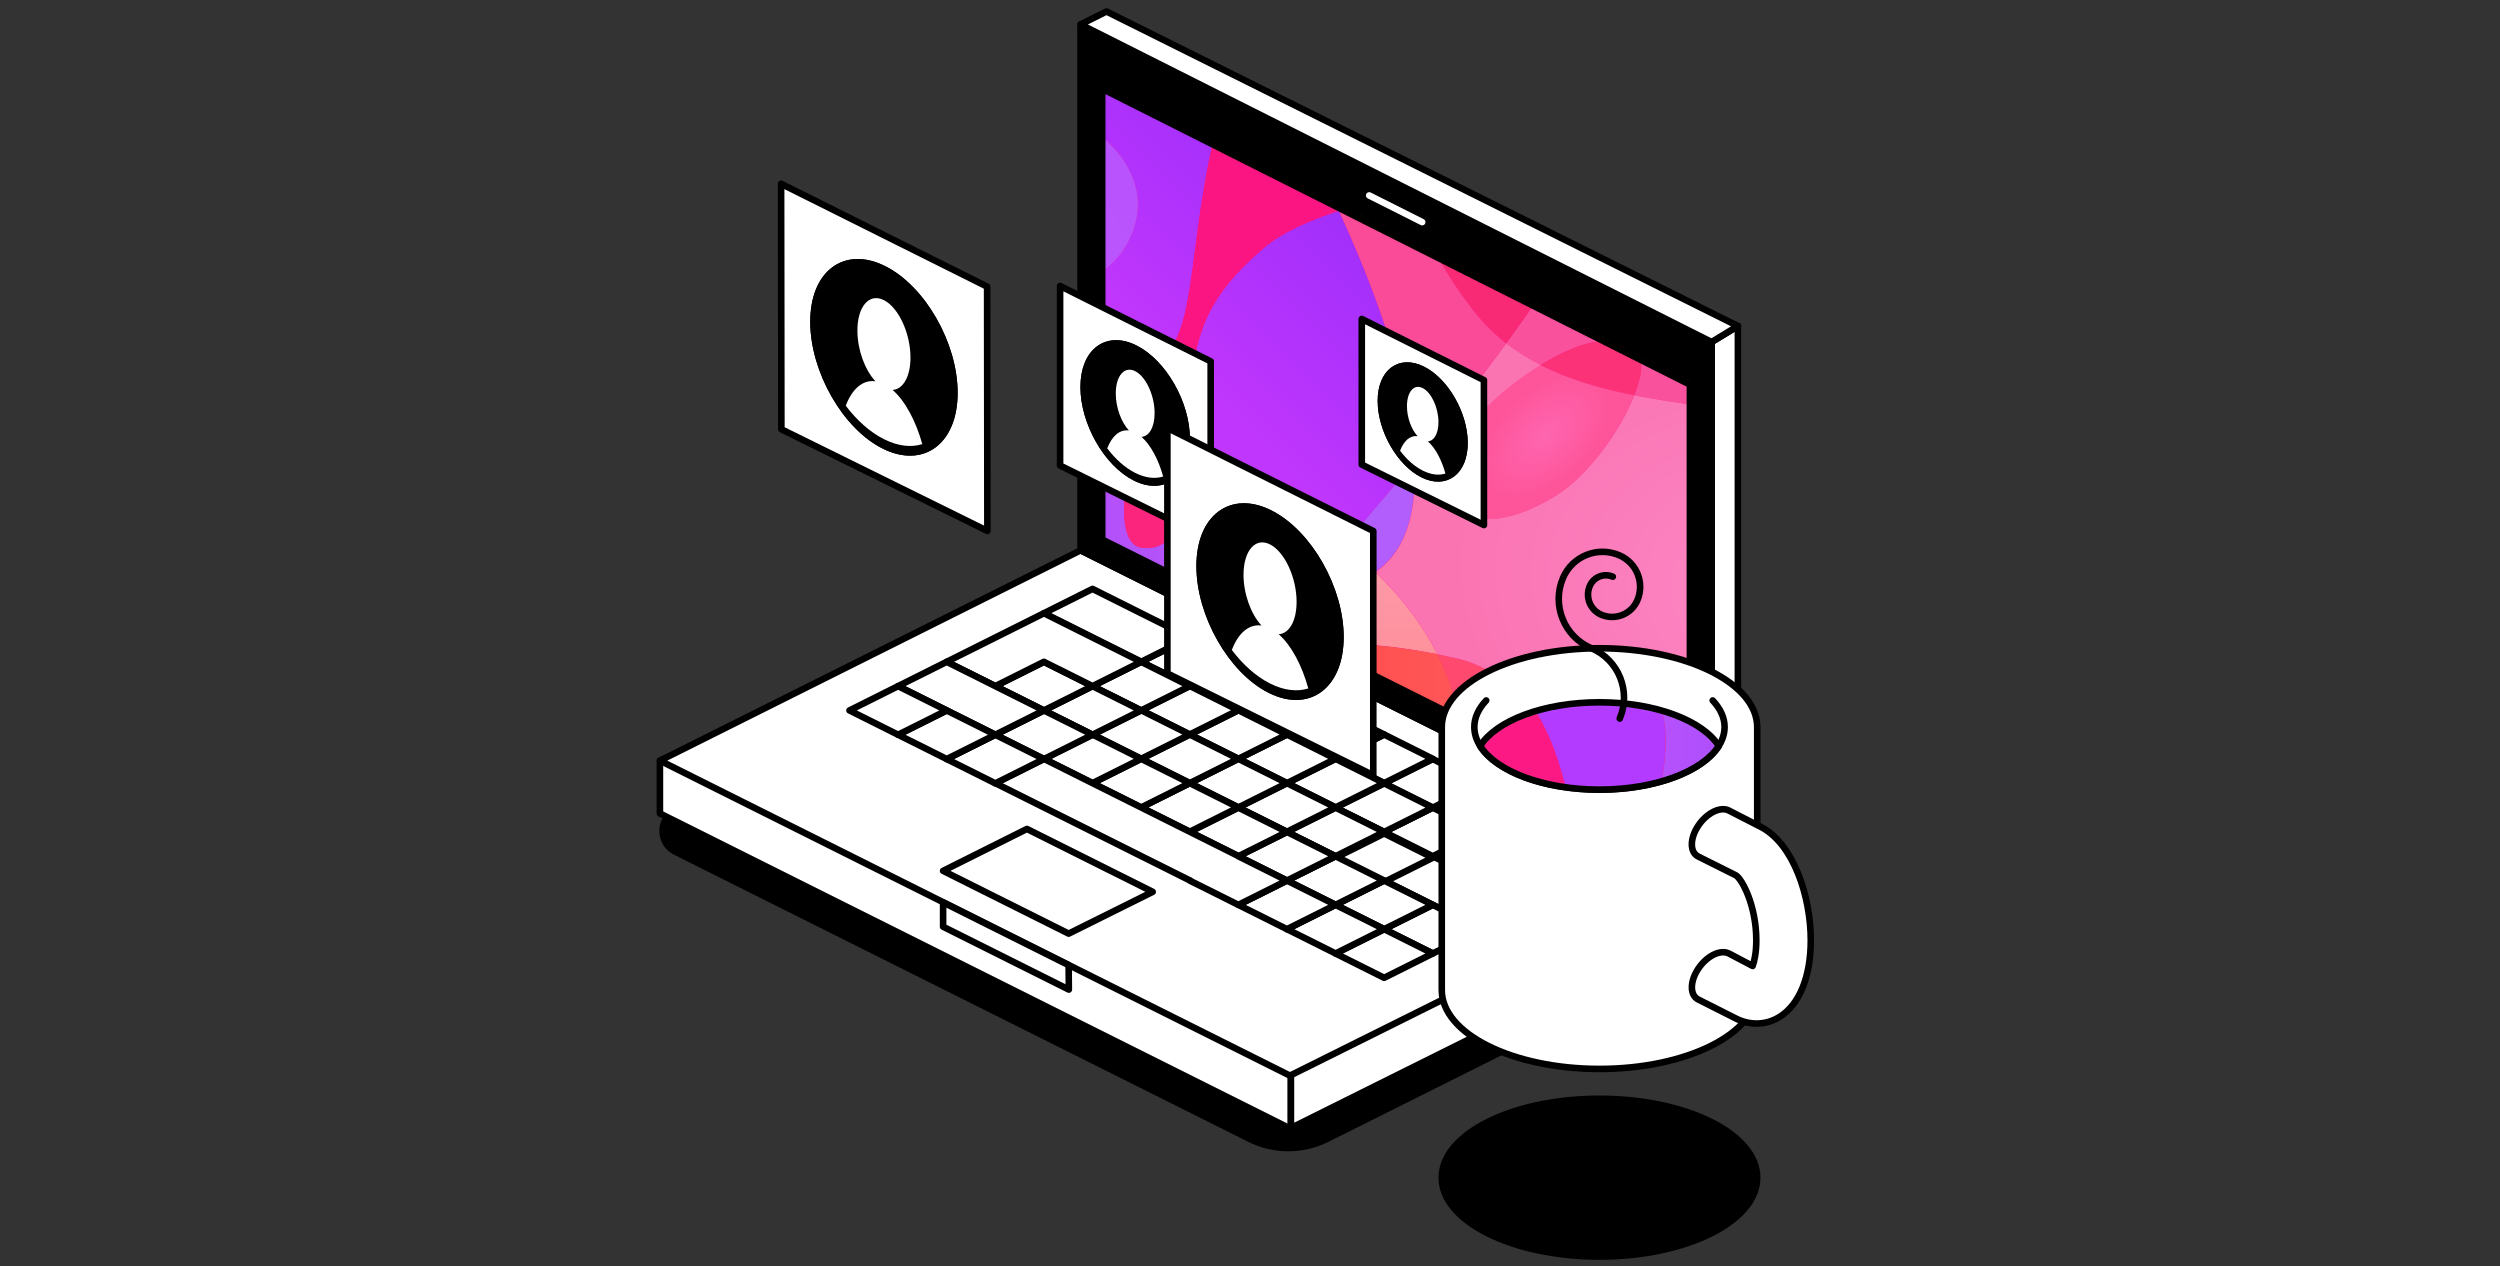 <svg width="683" height="346" viewBox="0 0 683 346" fill="none" xmlns="http://www.w3.org/2000/svg">
<rect x="0" y="0" width="683" height="346" fill="#333333" stroke="none"/>
<g clip-path="url(#clip0_1032_12026)">
<path d="M184.541 221.358L319.461 153.898L486.831 237.578C491.531 239.928 491.531 246.638 486.831 248.988L362.521 311.148C355.881 314.468 348.061 314.468 341.421 311.148L184.541 232.708C179.861 230.368 179.861 223.698 184.541 221.358Z" fill="black" stroke="black" stroke-width="1.8" stroke-linecap="round" stroke-linejoin="round"/>
<path d="M467.602 236.53L469.052 235.81C472.562 234.06 474.792 230.47 474.792 226.54V89.07L467.612 93.44V236.53H467.602Z" fill="white" stroke="black" stroke-width="1.8" stroke-linecap="round" stroke-linejoin="round"/>
<path d="M295.209 164.773L401.739 209.113H352.679V308.163L352.419 308.293L180.289 222.233V207.803L295.209 164.773Z" fill="white" stroke="black" stroke-width="1.8" stroke-linecap="round" stroke-linejoin="round"/>
<path d="M460.3 254.597L352.68 308.167V209.117H401.74L467.6 236.537V242.817C467.6 247.817 464.77 252.377 460.3 254.607V254.597Z" fill="white" stroke="black" stroke-width="1.8" stroke-linecap="round" stroke-linejoin="round"/>
<path d="M352.419 293.864L180.289 207.804L295.209 150.344L467.599 236.534L352.419 293.864Z" fill="white" stroke="black" stroke-width="1.8" stroke-linecap="round" stroke-linejoin="round"/>
<path d="M291.956 255.069L257.656 237.919L280.556 226.469L314.916 243.649L291.956 255.069Z" fill="white" stroke="black" stroke-width="1.8" stroke-linecap="round" stroke-linejoin="round"/>
<path d="M291.956 263.681L257.656 246.531V253.181L292.006 270.351L291.956 263.681Z" fill="white" stroke="black" stroke-width="1.8" stroke-linecap="round" stroke-linejoin="round"/>
<path d="M467.601 236.53V93.44L295.211 6.68V150.34L467.601 236.53Z" fill="black" stroke="black" stroke-width="1.8" stroke-linecap="round" stroke-linejoin="round"/>
<mask id="mask0_1032_12026" style="mask-type:luminance" maskUnits="userSpaceOnUse" x="301" y="24" width="161" height="204">
<path d="M461.699 227.7V105.08L301.109 24.25V147.4L461.699 227.7Z" fill="white"/>
</mask>
<g mask="url(#mask0_1032_12026)">
<path d="M257.667 253.672L727.547 253.672V-10.458L257.667 -10.458L257.667 253.672Z" fill="#FB1583"/>
<path d="M392.68 178.742C395 183.372 396.68 188.022 397.87 192.702C397.92 192.532 397.98 192.362 398.03 192.192C399.35 188.162 402.53 185.322 407.68 183.972C404.86 182.092 401.66 180.692 398.02 179.872C396.24 179.472 394.46 179.092 392.68 178.742Z" fill="#FF496E"/>
<path d="M399.359 231.329C399.579 231.329 399.789 231.329 400.009 231.319C400.169 231.319 400.329 231.319 400.489 231.319C401.389 231.309 402.259 231.309 403.129 231.319C403.379 231.319 403.629 231.319 403.889 231.319C403.979 231.319 404.069 231.319 404.159 231.319C404.309 231.319 404.459 231.319 404.609 231.319C404.779 231.319 404.949 231.319 405.119 231.329C405.429 231.329 405.729 231.349 406.029 231.359C406.339 231.369 406.639 231.379 406.939 231.399C406.999 231.399 407.069 231.399 407.129 231.399C407.409 231.409 407.679 231.429 407.959 231.439C408.039 231.439 408.119 231.439 408.209 231.449C408.489 231.469 408.769 231.479 409.049 231.499C409.129 231.499 409.219 231.509 409.299 231.519C409.529 231.539 409.769 231.549 409.999 231.569C410.479 231.609 410.949 231.649 411.409 231.689C411.719 231.719 412.019 231.749 412.319 231.779C412.469 231.799 412.629 231.809 412.779 231.829C412.929 231.849 413.079 231.859 413.229 231.879C413.559 231.919 413.879 231.959 414.199 231.999C414.469 232.039 414.739 232.069 415.019 232.109C415.299 232.149 415.569 232.189 415.839 232.229C415.869 232.229 415.899 232.239 415.939 232.249C416.359 232.319 416.779 232.389 417.199 232.459C421.719 233.269 425.449 233.429 429.059 233.199C428.949 232.399 428.829 231.599 428.709 230.799C428.649 230.419 428.599 230.049 428.539 229.669C428.419 228.919 428.299 228.159 428.179 227.409C428.129 227.109 428.079 226.819 428.029 226.519C427.999 226.359 427.969 226.189 427.949 226.029C427.899 225.739 427.849 225.439 427.799 225.149C427.729 224.779 427.669 224.399 427.599 224.029C427.529 223.649 427.459 223.279 427.389 222.909C427.189 221.849 426.979 220.779 426.759 219.729C426.719 219.549 426.679 219.369 426.649 219.199C426.519 218.599 426.389 217.999 426.249 217.409C426.189 217.149 426.129 216.899 426.069 216.639C425.999 216.339 425.929 216.049 425.859 215.749C425.809 215.539 425.759 215.319 425.699 215.109C425.649 214.909 425.599 214.709 425.549 214.509C425.519 214.379 425.489 214.259 425.449 214.129C425.209 213.189 424.959 212.259 424.699 211.349C424.639 211.129 424.569 210.909 424.509 210.689C424.429 210.419 424.349 210.139 424.269 209.869C424.199 209.629 424.119 209.379 424.049 209.139C423.979 208.899 423.899 208.649 423.819 208.409C423.739 208.169 423.659 207.929 423.589 207.689C423.519 207.449 423.429 207.209 423.349 206.969C423.279 206.749 423.199 206.529 423.119 206.309C423.029 206.039 422.929 205.779 422.839 205.519C422.759 205.299 422.679 205.079 422.599 204.849C422.599 204.839 422.589 204.819 422.589 204.809C422.509 204.589 422.419 204.369 422.339 204.149C422.249 203.919 422.159 203.689 422.069 203.459C421.999 203.269 421.919 203.089 421.849 202.909C421.709 202.569 421.569 202.229 421.429 201.899C421.169 201.299 420.909 200.699 420.639 200.109C420.539 199.889 420.439 199.669 420.329 199.459C420.119 199.009 419.899 198.569 419.679 198.139C419.589 197.959 419.489 197.779 419.399 197.599C419.379 197.569 419.359 197.529 419.349 197.499C419.249 197.309 419.149 197.119 419.049 196.939C418.959 196.769 418.869 196.599 418.769 196.439C418.739 196.389 418.709 196.329 418.679 196.279C418.579 196.109 418.489 195.939 418.389 195.769C417.939 194.989 417.469 194.239 416.989 193.499C416.939 193.419 416.889 193.339 416.829 193.259C416.619 192.939 416.389 192.619 416.169 192.299C416.129 192.249 416.099 192.199 416.059 192.149C415.949 191.999 415.839 191.849 415.729 191.699C415.619 191.549 415.499 191.399 415.389 191.249C415.339 191.189 415.289 191.119 415.239 191.059C415.129 190.919 415.019 190.779 414.909 190.639C414.909 190.639 414.909 190.629 414.899 190.619C414.789 190.479 414.679 190.339 414.559 190.199C414.399 189.999 414.229 189.799 414.059 189.599C413.929 189.449 413.799 189.299 413.659 189.149C413.639 189.119 413.609 189.089 413.589 189.069C413.449 188.919 413.319 188.759 413.179 188.609C412.909 188.719 412.629 188.829 412.359 188.939C412.079 189.049 411.809 189.169 411.519 189.279C411.249 189.389 410.969 189.509 410.699 189.619C410.269 189.799 409.829 189.989 409.399 190.179C409.209 190.259 409.019 190.339 408.829 190.429C408.149 190.729 407.459 191.039 406.749 191.359C406.519 191.459 406.289 191.569 406.059 191.669L405.589 191.889C405.269 192.039 404.949 192.179 404.629 192.329C404.239 192.509 403.859 192.689 403.459 192.879C403.139 193.029 402.819 193.179 402.499 193.339C402.229 193.469 401.949 193.599 401.679 193.739C401.629 193.759 401.579 193.789 401.529 193.809C401.199 193.969 400.879 194.129 400.549 194.289C400.419 194.349 400.289 194.419 400.159 194.479C399.959 194.579 399.749 194.679 399.549 194.779C399.209 194.949 398.879 195.109 398.539 195.289C401.059 207.039 400.609 218.999 399.419 231.309L399.359 231.329Z" fill="#FC1983"/>
<path d="M426.695 184.223C433.525 185.483 441.585 187.803 450.925 191.343C450.715 190.903 450.485 190.493 450.245 190.113C446.815 184.703 440.595 181.023 426.695 184.223Z" fill="#FB52FD"/>
<path d="M407.68 183.969C409.68 185.299 411.48 186.859 413.13 188.629C418.32 186.549 422.81 185.119 426.7 184.229C418.69 182.749 412.37 182.749 407.69 183.979L407.68 183.969Z" fill="#AC58FC"/>
<path d="M413.127 188.629C413.267 188.779 413.407 188.929 413.537 189.089C413.567 189.119 413.587 189.139 413.607 189.169C413.737 189.319 413.877 189.469 414.007 189.619C414.177 189.819 414.347 190.019 414.507 190.219C414.627 190.359 414.737 190.499 414.847 190.639C414.847 190.639 414.857 190.649 414.857 190.659C414.967 190.799 415.077 190.939 415.187 191.079C415.237 191.139 415.287 191.199 415.337 191.269C415.457 191.419 415.567 191.569 415.677 191.719C415.787 191.869 415.897 192.019 416.007 192.169C416.047 192.219 416.077 192.269 416.117 192.319C416.337 192.639 416.567 192.949 416.777 193.279C416.837 193.359 416.887 193.439 416.937 193.519C417.427 194.249 417.887 195.009 418.337 195.789C418.437 195.959 418.537 196.129 418.627 196.299C418.657 196.349 418.687 196.409 418.717 196.459C418.807 196.629 418.907 196.799 418.997 196.959C419.097 197.149 419.197 197.329 419.297 197.519C419.317 197.549 419.337 197.589 419.347 197.619C419.447 197.799 419.537 197.979 419.627 198.159C419.847 198.589 420.067 199.039 420.277 199.479C420.377 199.699 420.487 199.909 420.587 200.129C420.857 200.719 421.127 201.309 421.377 201.919C421.517 202.249 421.657 202.589 421.797 202.929C421.877 203.109 421.947 203.299 422.017 203.479C422.107 203.709 422.197 203.939 422.287 204.169C422.367 204.389 422.457 204.609 422.537 204.829C422.537 204.839 422.537 204.849 422.547 204.869C422.627 205.089 422.707 205.309 422.787 205.539C422.887 205.799 422.977 206.069 423.067 206.329C423.147 206.549 423.217 206.769 423.297 206.989C423.377 207.229 423.457 207.469 423.537 207.709C423.617 207.949 423.697 208.189 423.767 208.429C423.847 208.669 423.917 208.909 423.997 209.159C424.077 209.399 424.147 209.649 424.217 209.889C424.297 210.159 424.377 210.439 424.457 210.709C424.517 210.929 424.587 211.149 424.647 211.369C424.907 212.289 425.157 213.219 425.397 214.149C425.427 214.269 425.457 214.399 425.497 214.529C425.547 214.729 425.597 214.929 425.647 215.129C425.697 215.339 425.757 215.559 425.807 215.769C425.877 216.069 425.947 216.359 426.017 216.659C426.077 216.919 426.137 217.169 426.197 217.429C426.337 218.029 426.467 218.619 426.597 219.219C426.637 219.399 426.677 219.579 426.707 219.749C426.927 220.799 427.137 221.869 427.337 222.929C427.407 223.299 427.477 223.669 427.547 224.049C427.617 224.429 427.687 224.799 427.747 225.169C427.797 225.459 427.847 225.759 427.897 226.049C427.927 226.209 427.957 226.379 427.977 226.539C428.027 226.839 428.077 227.129 428.127 227.429C428.247 228.179 428.367 228.939 428.487 229.689C428.547 230.069 428.607 230.439 428.657 230.819C428.777 231.619 428.897 232.419 429.007 233.219C434.547 232.859 439.767 231.589 447.047 230.359C447.177 229.999 447.307 229.649 447.427 229.289C447.487 229.109 447.557 228.939 447.617 228.759C447.737 228.419 447.847 228.079 447.967 227.749C447.987 227.689 448.007 227.619 448.037 227.559C448.077 227.439 448.117 227.309 448.157 227.189C448.307 226.739 448.457 226.289 448.597 225.839C448.647 225.679 448.697 225.519 448.747 225.359C449.067 224.359 449.367 223.379 449.637 222.419C449.707 222.169 449.777 221.919 449.847 221.669C449.997 221.139 450.147 220.609 450.277 220.079C450.347 219.829 450.407 219.569 450.477 219.319C450.547 219.069 450.607 218.819 450.667 218.559C450.727 218.339 450.777 218.109 450.827 217.889C451.197 216.359 451.507 214.879 451.777 213.449C451.847 213.049 451.927 212.649 451.987 212.249C452.037 211.989 452.077 211.719 452.117 211.459C452.187 211.009 452.257 210.569 452.317 210.139C452.347 209.919 452.377 209.709 452.407 209.489C452.467 209.059 452.517 208.639 452.557 208.219C452.607 207.809 452.647 207.409 452.677 207.009C452.677 207.009 452.677 206.999 452.677 206.989C452.697 206.789 452.717 206.589 452.727 206.389C452.747 206.189 452.757 205.989 452.767 205.789C452.777 205.589 452.797 205.399 452.807 205.199C452.807 205.049 452.827 204.909 452.827 204.769C452.837 204.479 452.857 204.199 452.867 203.909C452.867 203.769 452.867 203.629 452.877 203.489C452.877 203.329 452.877 203.169 452.877 203.009C452.897 201.909 452.877 200.849 452.807 199.859C452.787 199.589 452.767 199.319 452.747 199.059C452.727 198.799 452.697 198.539 452.667 198.289C452.647 198.159 452.637 198.039 452.617 197.909C452.597 197.779 452.587 197.659 452.567 197.539C452.547 197.419 452.537 197.299 452.517 197.169C452.497 197.049 452.477 196.929 452.457 196.809C452.437 196.689 452.417 196.569 452.397 196.449C452.357 196.219 452.317 195.989 452.267 195.759C452.247 195.649 452.217 195.529 452.197 195.419C452.147 195.199 452.097 194.979 452.047 194.759C451.917 194.229 451.767 193.709 451.607 193.229C451.577 193.129 451.537 193.039 451.507 192.939C451.477 192.839 451.437 192.749 451.407 192.659C451.347 192.509 451.297 192.359 451.237 192.219C451.207 192.159 451.187 192.089 451.157 192.029C451.097 191.879 451.027 191.729 450.967 191.589C450.927 191.509 450.887 191.419 450.847 191.339C441.507 187.799 433.447 185.469 426.617 184.219C422.737 185.109 418.247 186.539 413.047 188.619L413.127 188.629Z" fill="#B33BFF"/>
<path d="M447.078 230.354C453.998 229.184 462.768 228.054 475.418 227.784C493.018 227.414 515.458 231.084 536.018 232.244C494.708 212.584 489.688 206.984 455.858 193.284C454.168 192.604 452.518 191.954 450.908 191.344C450.948 191.424 450.988 191.514 451.028 191.594C451.098 191.734 451.158 191.884 451.218 192.034C451.248 192.094 451.268 192.154 451.298 192.224C451.358 192.364 451.408 192.514 451.468 192.664C451.508 192.754 451.538 192.854 451.568 192.944C451.598 193.034 451.638 193.134 451.668 193.234C451.828 193.714 451.978 194.234 452.108 194.764C452.158 194.974 452.208 195.194 452.258 195.424C452.278 195.534 452.308 195.644 452.328 195.764C452.378 195.994 452.418 196.224 452.458 196.454C452.478 196.574 452.498 196.694 452.518 196.814C452.538 196.934 452.558 197.054 452.578 197.174C452.598 197.294 452.618 197.414 452.628 197.544C452.648 197.664 452.658 197.794 452.678 197.914C452.698 198.034 452.708 198.164 452.728 198.294C452.758 198.544 452.778 198.804 452.808 199.064C452.828 199.324 452.848 199.594 452.868 199.864C452.928 200.864 452.958 201.914 452.938 203.014C452.938 203.174 452.938 203.334 452.938 203.494C452.938 203.634 452.938 203.774 452.928 203.914C452.928 204.194 452.908 204.484 452.888 204.774C452.888 204.914 452.868 205.064 452.868 205.204C452.858 205.394 452.848 205.594 452.828 205.794C452.818 205.994 452.798 206.194 452.788 206.394C452.768 206.594 452.758 206.794 452.738 206.994V207.014C452.698 207.414 452.658 207.814 452.618 208.224C452.568 208.644 452.518 209.064 452.468 209.494C452.438 209.704 452.408 209.924 452.378 210.144C452.318 210.574 452.248 211.014 452.178 211.464C452.138 211.724 452.098 211.984 452.048 212.254C451.978 212.654 451.908 213.054 451.838 213.454C451.578 214.884 451.258 216.364 450.888 217.894C450.838 218.114 450.778 218.334 450.728 218.564C450.668 218.814 450.608 219.064 450.538 219.324C450.468 219.574 450.408 219.834 450.338 220.084C450.198 220.604 450.058 221.134 449.908 221.674C449.838 221.924 449.768 222.174 449.698 222.424C449.418 223.384 449.118 224.364 448.808 225.364C448.758 225.524 448.708 225.684 448.658 225.844C448.518 226.284 448.368 226.734 448.218 227.194C448.178 227.314 448.138 227.434 448.098 227.564C448.078 227.624 448.058 227.694 448.028 227.754C447.918 228.094 447.798 228.424 447.678 228.764C447.618 228.944 447.558 229.114 447.488 229.294C447.368 229.644 447.238 230.004 447.108 230.364L447.078 230.354Z" fill="url(#paint0_linear_1032_12026)"/>
<path d="M397.869 192.699C398.089 193.569 398.289 194.439 398.479 195.309C398.819 195.139 399.159 194.969 399.489 194.799C399.689 194.699 399.899 194.599 400.099 194.499C400.229 194.439 400.359 194.369 400.489 194.309C400.819 194.149 401.149 193.989 401.469 193.829C401.519 193.799 401.569 193.779 401.619 193.759C401.889 193.629 402.169 193.489 402.439 193.359C402.759 193.209 403.079 193.049 403.399 192.899C403.789 192.709 404.179 192.529 404.569 192.349C404.889 192.199 405.209 192.049 405.529 191.909L405.999 191.689C406.229 191.579 406.459 191.479 406.689 191.379C407.389 191.059 408.089 190.749 408.769 190.449C408.959 190.369 409.149 190.279 409.339 190.199C409.779 190.009 410.219 189.819 410.639 189.639C410.919 189.519 411.189 189.409 411.459 189.299C411.739 189.179 412.019 189.069 412.299 188.959C412.579 188.849 412.849 188.739 413.119 188.629C411.479 186.859 409.669 185.299 407.669 183.969C402.519 185.319 399.339 188.169 398.019 192.189C397.969 192.359 397.909 192.529 397.859 192.699H397.869Z" fill="#FB2F8D"/>
<path d="M440.547 245.72C455.287 238.99 470.817 235.97 487.597 238.42C510.137 241.71 527.637 253.68 527.637 253.68H541.197C541.897 247.58 542.097 241.53 541.517 234.86C541.277 234.75 541.047 234.64 540.807 234.53C539.157 233.75 537.557 233 536.017 232.26C515.457 231.1 493.017 227.43 475.417 227.8C462.757 228.06 453.987 229.19 447.077 230.37C446.987 230.63 446.887 230.89 446.787 231.16C446.717 231.34 446.657 231.52 446.587 231.71C446.407 232.19 446.227 232.67 446.037 233.16C445.957 233.36 445.887 233.55 445.807 233.75C445.627 234.21 445.447 234.67 445.257 235.13C445.067 235.59 444.877 236.06 444.687 236.53C443.907 238.41 443.067 240.34 442.157 242.32C442.067 242.52 441.967 242.73 441.877 242.93C441.637 243.45 441.397 243.96 441.147 244.49C441.027 244.75 440.897 245.01 440.767 245.28C440.697 245.44 440.617 245.59 440.547 245.75V245.72Z" fill="url(#paint1_linear_1032_12026)"/>
<path d="M411.492 93.81C414.432 96.11 417.582 98.07 420.902 99.75C437.632 89.4 444.262 93.77 447.092 96.16C449.152 97.9 448.642 102.46 446.472 107.98C467.422 112.13 489.782 112.58 505.492 120.04C511.932 123.1 517.572 125.03 522.712 126.14C529.032 123.17 537.092 122.5 545.632 124.46C547.272 124.84 548.922 125.19 550.562 125.52C554.732 124.68 559.032 123.69 563.722 122.81C552.732 106.36 542.592 91.46 534.272 80.37C527.532 84.53 520.342 85.87 512.882 83.17C505.282 80.42 501.592 73.85 500.412 65.38C463.682 68.37 445.482 71.06 435.032 58.43C434.902 58.65 434.772 58.86 434.642 59.08C427.492 70.97 419.662 82.58 411.492 93.81Z" fill="#FA519D"/>
<path d="M385.385 52.248C388.595 63.538 394.545 74.708 402.795 85.178C405.415 88.498 408.325 91.348 411.485 93.808C419.665 82.578 427.485 70.978 434.635 59.078C434.765 58.858 434.895 58.648 435.025 58.428C431.775 54.498 429.285 49.098 427.215 41.758C415.185 45.798 399.875 48.798 385.375 52.238L385.385 52.248Z" fill="#F82A76"/>
<path d="M365.75 57.6C377.31 82.78 385.37 107.3 386.39 126.09C394.89 115.76 403.36 104.97 411.48 93.81C408.32 91.35 405.41 88.49 402.79 85.18C394.54 74.72 388.59 63.54 385.38 52.25C378.5 53.88 371.81 55.61 365.75 57.6Z" fill="#FA4B98"/>
<path d="M366.961 148.802C370.121 151.302 373.001 153.792 375.621 156.292C376.521 155.702 377.361 155.052 378.131 154.352C384.671 148.402 387.081 138.502 386.401 126.102C379.891 133.952 373.361 141.532 366.971 148.812L366.961 148.802Z" fill="#B15EFD"/>
<path d="M324.638 115.519C325.718 93.949 327.608 82.819 345.318 67.709C350.168 63.579 357.358 60.339 365.748 57.599C377.308 82.779 385.368 107.299 386.388 126.089C379.938 133.939 373.468 141.519 367.138 148.799C365.398 147.409 363.578 146.029 361.668 144.639C348.238 134.909 335.498 129.159 324.148 124.959C324.328 122.019 324.478 118.869 324.638 115.519ZM309.888 120.049C312.398 110.279 316.268 100.439 320.158 94.669C328.428 82.419 323.978 49.309 340.528 10.319C336.148 3.099 331.658 -3.851 327.158 -10.461H286.168C283.518 -0.761 285.148 13.669 284.038 27.799C303.518 34.979 315.968 48.999 308.818 64.839C303.328 76.989 288.598 81.449 276.338 82.989C275.648 108.239 289.008 113.129 309.888 120.059V120.049Z" fill="url(#paint2_linear_1032_12026)"/>
<path d="M340.541 10.319C349.741 25.479 358.441 41.669 365.751 57.599C371.821 55.609 378.511 53.879 385.381 52.249C379.151 30.319 383.251 7.979 400.871 -10.461H351.251C346.921 -3.401 343.411 3.539 340.531 10.319H340.541Z" fill="url(#paint3_radial_1032_12026)"/>
<path d="M400.882 -10.461C383.262 7.979 379.162 30.319 385.392 52.249C399.882 48.809 415.202 45.799 427.232 41.769C423.902 29.969 421.672 13.209 419.192 -10.461H400.882Z" fill="url(#paint4_radial_1032_12026)"/>
<path d="M309.891 120.06C314.321 121.53 319.101 123.09 324.151 124.96C324.331 122.02 324.481 118.87 324.641 115.52C325.721 93.95 327.611 82.82 345.321 67.71C350.171 63.58 357.361 60.34 365.751 57.6C358.441 41.67 349.741 25.49 340.541 10.32C323.991 49.31 328.441 82.42 320.171 94.67C316.271 100.45 312.411 110.28 309.901 120.05L309.891 120.06Z" fill="#FB1583"/>
<path d="M427.215 41.769C429.285 49.109 431.785 54.509 435.025 58.439C461.455 14.899 494.845 0.229 518.055 -7.231C518.985 -9.321 519.545 -10.461 519.545 -10.461H423.125C423.125 -10.461 452.255 7.319 449.365 24.929C448.115 32.589 439.325 37.699 427.205 41.759L427.215 41.769Z" fill="#4848F9"/>
<path d="M435.031 58.428C445.481 71.068 463.681 68.378 500.411 65.378C497.131 41.948 513.021 4.028 518.061 -7.242C494.851 0.228 461.461 14.888 435.031 58.428Z" fill="url(#paint5_linear_1032_12026)"/>
<path d="M419.188 -10.461C421.658 13.199 423.888 29.969 427.228 41.769C439.348 37.699 448.138 32.589 449.388 24.939C452.268 7.319 423.147 -10.451 423.147 -10.451H419.198L419.188 -10.461Z" fill="#F7226C"/>
<path d="M355.789 161.695C363.769 161.295 370.689 159.665 375.719 156.295C373.129 153.795 370.269 151.295 367.139 148.805C363.299 153.215 359.499 157.515 355.789 161.695Z" fill="#B470FB"/>
<path d="M257.658 83.534V138.534C257.658 138.534 318.388 163.584 355.778 161.694C359.498 157.514 363.288 153.214 367.128 148.804C365.388 147.414 363.568 146.034 361.658 144.644C348.228 134.914 335.488 129.164 324.138 124.964C323.178 140.974 321.468 150.584 312.068 149.674C305.418 149.024 306.138 134.614 309.878 120.054C288.998 113.124 275.648 108.234 276.328 82.984C266.098 84.264 257.648 83.524 257.648 83.524L257.658 83.534Z" fill="url(#paint6_linear_1032_12026)"/>
<path d="M312.077 149.673C321.477 150.583 323.187 140.973 324.147 124.963C319.097 123.093 314.327 121.533 309.887 120.062C306.147 134.623 305.417 149.033 312.077 149.683V149.673Z" fill="#FB257E"/>
<path d="M257.656 138.533V211.073C272.086 219.853 290.456 210.623 308.476 218.453C309.226 218.783 309.946 219.123 310.616 219.473C313.516 211.673 319.436 202.363 330.386 190.043C338.086 181.383 346.706 171.883 355.776 161.683C318.376 163.573 257.656 138.523 257.656 138.523V138.533Z" fill="url(#paint7_radial_1032_12026)"/>
<path d="M320.165 238.181C323.025 237.951 326.035 237.691 329.205 237.401C332.715 237.091 336.105 236.771 339.375 236.461C336.245 222.661 334.805 206.141 337.375 192.721C340.945 174.121 366.835 173.621 392.685 178.731C388.915 171.211 383.465 163.741 375.715 156.281C370.685 159.641 363.765 161.271 355.785 161.681C346.715 171.881 338.095 181.381 330.395 190.041C319.445 202.361 313.525 211.671 310.625 219.471C319.665 224.171 321.805 230.921 320.175 238.181H320.165Z" fill="url(#paint8_linear_1032_12026)"/>
<path d="M390.627 231.692C392.157 231.602 393.647 231.522 395.097 231.462C395.467 231.442 395.837 231.432 396.197 231.423C397.277 231.382 398.327 231.352 399.357 231.332C400.547 219.022 400.987 207.073 398.477 195.312C398.327 195.383 398.177 195.462 398.027 195.542C397.647 195.732 397.267 195.932 396.877 196.132C396.747 196.622 396.617 197.122 396.487 197.632C396.437 197.842 396.387 198.042 396.327 198.262C396.067 199.312 395.817 200.422 395.557 201.582C395.507 201.812 395.457 202.053 395.407 202.283C395.407 202.323 395.387 202.362 395.377 202.402C395.337 202.602 395.297 202.792 395.247 202.992C395.167 203.382 395.087 203.772 395.007 204.162C394.957 204.382 394.917 204.602 394.877 204.822C394.867 204.872 394.857 204.922 394.847 204.972C394.807 205.172 394.767 205.372 394.727 205.582C394.727 205.612 394.717 205.642 394.707 205.682C394.677 205.832 394.647 205.982 394.617 206.132C394.587 206.282 394.557 206.432 394.527 206.592C394.387 207.332 394.237 208.102 394.097 208.872C394.037 209.182 393.987 209.493 393.927 209.812C393.787 210.602 393.637 211.402 393.497 212.212C393.457 212.432 393.427 212.652 393.387 212.872C393.367 212.982 393.347 213.092 393.327 213.202C393.297 213.382 393.267 213.562 393.237 213.732C393.207 213.882 393.187 214.042 393.157 214.192C393.117 214.432 393.077 214.672 393.037 214.912C392.957 215.392 392.877 215.872 392.807 216.362C392.767 216.612 392.727 216.872 392.687 217.122C392.657 217.312 392.627 217.512 392.597 217.712C392.547 218.012 392.507 218.312 392.457 218.622C392.327 219.482 392.197 220.352 392.057 221.242C392.017 221.532 391.967 221.822 391.927 222.112C391.757 223.292 391.587 224.493 391.417 225.702C391.367 226.022 391.327 226.353 391.287 226.673C391.247 226.983 391.207 227.282 391.157 227.592C391.127 227.842 391.087 228.082 391.057 228.332C391.007 228.682 390.967 229.022 390.917 229.372C390.817 230.142 390.717 230.912 390.617 231.692H390.627Z" fill="#FC289C"/>
<path d="M351.257 235.303C367.227 233.703 379.987 232.333 390.627 231.693C390.727 230.913 390.827 230.143 390.927 229.373C390.977 229.023 391.017 228.673 391.067 228.333C391.097 228.083 391.137 227.843 391.167 227.593C391.207 227.283 391.247 226.983 391.297 226.673C391.337 226.343 391.387 226.023 391.427 225.703C391.597 224.493 391.767 223.293 391.937 222.113C391.977 221.823 392.017 221.533 392.067 221.243C392.197 220.363 392.327 219.483 392.467 218.623C392.517 218.313 392.557 218.013 392.607 217.713C392.637 217.513 392.667 217.323 392.697 217.123C392.737 216.873 392.777 216.613 392.817 216.363C392.897 215.873 392.977 215.393 393.047 214.913C393.087 214.673 393.127 214.433 393.167 214.193C393.197 214.033 393.217 213.883 393.247 213.733C393.277 213.553 393.307 213.373 393.337 213.203C393.357 213.093 393.377 212.983 393.397 212.873C393.437 212.653 393.477 212.433 393.507 212.213C393.647 211.403 393.787 210.593 393.937 209.813C393.997 209.493 394.047 209.183 394.107 208.873C394.247 208.103 394.397 207.333 394.537 206.593C394.567 206.443 394.597 206.283 394.627 206.133C394.657 205.983 394.687 205.833 394.717 205.683C394.717 205.653 394.727 205.623 394.737 205.583C394.777 205.383 394.817 205.183 394.857 204.973C394.867 204.923 394.877 204.873 394.887 204.823C394.927 204.603 394.977 204.383 395.017 204.163C395.097 203.763 395.177 203.373 395.257 202.993C395.297 202.793 395.337 202.593 395.387 202.403C395.387 202.363 395.407 202.323 395.417 202.283C395.467 202.043 395.517 201.813 395.567 201.583C395.827 200.423 396.077 199.313 396.337 198.263C396.387 198.053 396.437 197.843 396.497 197.633C396.627 197.113 396.757 196.613 396.887 196.133C396.677 196.243 396.467 196.353 396.247 196.473C396.057 196.573 395.867 196.673 395.677 196.783C395.447 196.903 395.217 197.033 394.987 197.163C394.737 197.303 394.497 197.433 394.247 197.573C393.927 197.753 393.607 197.933 393.297 198.113C393.037 198.263 392.767 198.423 392.507 198.573C392.177 198.763 391.857 198.953 391.537 199.153C391.277 199.313 391.007 199.473 390.747 199.633C390.457 199.813 390.177 199.983 389.887 200.163C389.667 200.303 389.437 200.443 389.217 200.583C389.137 200.633 389.047 200.693 388.967 200.743C388.707 200.913 388.447 201.073 388.187 201.243C387.627 201.613 387.057 201.983 386.507 202.353C386.287 202.503 386.067 202.653 385.847 202.803C385.727 202.883 385.607 202.963 385.487 203.043C385.297 203.173 385.107 203.303 384.917 203.433C384.557 203.683 384.197 203.943 383.837 204.203C383.627 204.353 383.417 204.503 383.197 204.663C382.957 204.833 382.717 205.013 382.477 205.193C382.447 205.213 382.407 205.243 382.377 205.263C382.137 205.433 381.907 205.613 381.667 205.793C380.567 206.613 379.477 207.453 378.407 208.293C378.197 208.453 377.997 208.623 377.787 208.783C377.477 209.033 377.167 209.283 376.857 209.533C376.597 209.743 376.347 209.953 376.087 210.163C375.827 210.373 375.577 210.583 375.327 210.793C374.817 211.213 374.317 211.643 373.817 212.073C373.587 212.273 373.347 212.473 373.117 212.673C372.827 212.923 372.527 213.183 372.237 213.443C372.027 213.633 371.807 213.823 371.597 214.003C369.167 216.163 366.847 218.373 364.627 220.573C364.187 221.013 363.747 221.453 363.317 221.893C362.877 222.333 362.457 222.773 362.027 223.213C361.827 223.423 361.627 223.633 361.427 223.833C360.997 224.283 360.567 224.733 360.147 225.183C359.947 225.403 359.737 225.623 359.537 225.833C358.927 226.493 358.317 227.143 357.727 227.803C357.467 228.093 357.207 228.383 356.947 228.673C356.827 228.803 356.707 228.943 356.587 229.073C356.397 229.283 356.207 229.503 356.017 229.713C355.847 229.903 355.687 230.093 355.517 230.283C355.307 230.513 355.107 230.753 354.897 230.983C354.567 231.363 354.247 231.733 353.927 232.103C353.687 232.383 353.447 232.663 353.207 232.943C352.877 233.323 352.557 233.713 352.237 234.093C352.207 234.123 352.177 234.153 352.157 234.193C352.017 234.363 351.867 234.533 351.727 234.703C351.557 234.903 351.387 235.103 351.227 235.303H351.257Z" fill="#FE347C"/>
<path d="M339.381 236.462C343.531 236.072 347.491 235.682 351.261 235.302C351.421 235.102 351.591 234.902 351.761 234.702C351.901 234.532 352.041 234.362 352.191 234.192C352.221 234.162 352.241 234.122 352.271 234.092C352.591 233.712 352.911 233.332 353.241 232.942C353.481 232.662 353.711 232.382 353.961 232.102C354.281 231.732 354.601 231.362 354.931 230.982C355.131 230.752 355.341 230.512 355.551 230.282C355.711 230.092 355.881 229.902 356.051 229.712C356.241 229.502 356.431 229.282 356.621 229.072C356.741 228.942 356.861 228.802 356.981 228.672C357.241 228.382 357.501 228.092 357.761 227.802C358.351 227.152 358.951 226.492 359.571 225.832C359.771 225.612 359.981 225.392 360.181 225.182C360.601 224.732 361.031 224.282 361.461 223.832C361.661 223.622 361.861 223.422 362.061 223.212C362.481 222.772 362.911 222.332 363.351 221.892C363.781 221.452 364.221 221.012 364.661 220.572C366.871 218.372 369.201 216.162 371.631 214.002C371.841 213.812 372.051 213.622 372.271 213.442C372.561 213.182 372.851 212.932 373.151 212.672C373.381 212.472 373.611 212.272 373.851 212.072C374.351 211.642 374.851 211.222 375.361 210.792C375.611 210.582 375.871 210.372 376.121 210.162C376.371 209.952 376.631 209.742 376.891 209.532C377.201 209.282 377.511 209.032 377.821 208.782C378.031 208.612 378.231 208.452 378.441 208.292C379.511 207.442 380.601 206.602 381.701 205.792C381.941 205.612 382.171 205.442 382.411 205.262C382.441 205.242 382.471 205.212 382.511 205.192C382.751 205.012 382.991 204.842 383.231 204.662C383.441 204.512 383.651 204.352 383.871 204.202C384.231 203.942 384.591 203.692 384.951 203.432C385.141 203.302 385.331 203.172 385.521 203.042C385.641 202.962 385.761 202.882 385.881 202.802C386.101 202.652 386.321 202.502 386.541 202.352C387.101 201.972 387.661 201.602 388.221 201.242C388.481 201.072 388.741 200.902 389.001 200.742C389.081 200.692 389.171 200.632 389.251 200.582C389.471 200.442 389.701 200.302 389.921 200.162C390.211 199.982 390.491 199.802 390.781 199.632C391.041 199.472 391.311 199.312 391.571 199.152C391.891 198.962 392.221 198.762 392.541 198.572C392.801 198.412 393.071 198.262 393.331 198.112C393.651 197.932 393.961 197.752 394.281 197.572C394.531 197.432 394.771 197.302 395.021 197.162C395.251 197.032 395.481 196.912 395.711 196.782C395.901 196.682 396.091 196.582 396.281 196.472C396.491 196.362 396.701 196.252 396.921 196.132C396.981 195.912 397.041 195.692 397.101 195.482C397.141 195.342 397.171 195.212 397.211 195.082C397.271 194.872 397.331 194.672 397.381 194.462C397.441 194.262 397.501 194.062 397.561 193.862C397.591 193.762 397.621 193.662 397.651 193.572C397.681 193.472 397.711 193.362 397.741 193.262C397.801 193.082 397.851 192.902 397.911 192.722C396.731 188.042 395.041 183.392 392.721 178.762C366.871 173.652 340.981 174.152 337.411 192.752C334.841 206.162 336.281 222.682 339.411 236.492L339.381 236.462Z" fill="url(#paint9_linear_1032_12026)"/>
<path d="M397.055 195.467C396.995 195.677 396.935 195.898 396.875 196.118C397.255 195.918 397.635 195.728 398.025 195.528C398.175 195.448 398.325 195.378 398.475 195.298C398.295 194.428 398.085 193.558 397.865 192.688C397.805 192.868 397.755 193.048 397.695 193.228C397.665 193.328 397.635 193.438 397.605 193.538C397.575 193.638 397.545 193.727 397.515 193.827C397.455 194.027 397.395 194.228 397.335 194.428C397.275 194.628 397.215 194.838 397.165 195.048C397.125 195.178 397.095 195.318 397.055 195.448V195.467Z" fill="#FC289C"/>
<path d="M308.788 239.04C308.898 239.04 309.018 239.02 309.128 239.02C309.248 239.02 309.358 239 309.478 239C309.498 239 309.528 239 309.548 239C309.758 238.98 309.968 238.97 310.178 238.96C310.258 238.96 310.328 238.95 310.408 238.94C310.568 238.93 310.728 238.92 310.888 238.91C311.018 238.9 311.148 238.89 311.288 238.88C311.628 238.86 311.978 238.83 312.318 238.81C312.908 238.77 313.498 238.72 314.098 238.68C314.458 238.65 314.808 238.62 315.168 238.6C315.308 238.59 315.458 238.58 315.598 238.57C316.118 238.53 316.638 238.49 317.158 238.45C317.898 238.39 318.638 238.33 319.398 238.27C319.648 238.25 319.908 238.23 320.158 238.21C321.788 230.95 319.648 224.2 310.608 219.5C307.818 226.98 307.808 233.07 308.778 239.07L308.788 239.04Z" fill="#FE9C9C"/>
<path d="M276.352 82.995C288.612 81.455 303.342 76.995 308.832 64.845C315.982 49.005 303.532 34.985 284.052 27.805C283.372 36.425 281.672 44.925 277.362 52.135C277.332 61.205 277.072 70.725 276.472 80.305C276.412 81.225 276.372 82.125 276.352 82.995Z" fill="url(#paint10_linear_1032_12026)"/>
<path d="M420.898 99.754C428.738 103.744 437.468 106.214 446.468 107.994C448.638 102.474 449.148 97.904 447.088 96.174C444.258 93.784 437.628 89.414 420.898 99.764V99.754Z" fill="#FC3278"/>
<path d="M396.877 137.84C400.377 142.71 410.507 144.4 424.887 135.51C433.997 129.88 442.707 117.51 446.457 107.99C437.467 106.21 428.727 103.74 420.887 99.75C419.287 100.74 417.587 101.87 415.787 103.15C395.267 117.75 393.367 132.98 396.867 137.84H396.877Z" fill="url(#paint11_radial_1032_12026)"/>
<path d="M375.719 156.295C383.459 163.745 388.919 171.215 392.689 178.745C394.469 179.095 396.259 179.475 398.029 179.875C401.659 180.695 404.859 182.095 407.689 183.975C412.369 182.745 418.689 182.755 426.699 184.225C440.599 181.025 446.809 184.705 450.249 190.115C450.489 190.495 450.719 190.905 450.929 191.345C452.539 191.955 454.189 192.605 455.879 193.285C489.699 206.985 494.719 212.585 536.039 232.245C537.809 232.345 539.569 232.425 541.309 232.485C539.499 216.375 533.099 197.805 518.389 173.575C503.679 149.335 509.229 132.485 522.719 126.145C517.579 125.035 511.939 123.105 505.499 120.045C489.779 112.585 467.419 112.135 446.479 107.985C442.729 117.515 434.019 129.885 424.909 135.505C410.529 144.385 400.399 142.695 396.899 137.835C393.399 132.965 395.299 117.735 415.819 103.145C417.619 101.865 419.309 100.745 420.919 99.745C417.609 98.055 414.459 96.095 411.509 93.805C403.379 104.965 394.919 115.755 386.419 126.085C387.099 138.485 384.709 148.385 378.229 154.345C377.459 155.045 376.629 155.695 375.739 156.285L375.719 156.295Z" fill="url(#paint12_radial_1032_12026)"/>
<path d="M308.482 218.464C309.232 218.794 309.952 219.134 310.622 219.484C307.832 226.964 307.822 233.054 308.792 239.054C308.372 239.084 307.952 239.114 307.532 239.134C307.352 239.144 307.162 239.154 306.982 239.174C306.952 239.174 306.932 239.174 306.902 239.174C306.552 239.194 306.212 239.224 305.872 239.244C305.572 239.264 305.282 239.284 304.992 239.294C304.632 239.314 304.272 239.344 303.912 239.364C303.552 239.384 303.202 239.404 302.852 239.424C302.822 239.424 302.782 239.424 302.752 239.424C302.352 239.444 301.952 239.474 301.552 239.494C301.292 239.504 301.042 239.524 300.782 239.534C300.532 239.544 300.272 239.564 300.022 239.574C299.052 239.624 298.112 239.664 297.182 239.704C297.022 239.704 296.852 239.714 296.692 239.724C296.422 239.734 296.142 239.744 295.872 239.754C295.602 239.764 295.332 239.774 295.072 239.784C294.542 239.804 294.012 239.824 293.502 239.834C293.292 239.834 293.082 239.844 292.872 239.854C292.532 239.854 292.202 239.874 291.872 239.884C291.582 239.884 291.302 239.894 291.012 239.904C289.122 239.944 287.342 239.954 285.662 239.944C285.482 239.944 285.292 239.944 285.112 239.944C285.012 239.944 284.922 239.944 284.822 239.944C284.592 239.944 284.362 239.944 284.142 239.934C283.692 239.934 283.252 239.914 282.812 239.904C282.592 239.904 282.382 239.894 282.162 239.884C281.942 239.884 281.732 239.874 281.522 239.864C281.242 239.854 280.972 239.844 280.692 239.834C280.582 239.834 280.482 239.834 280.372 239.824C280.182 239.824 280.002 239.804 279.822 239.794C279.582 239.784 279.352 239.774 279.122 239.754C278.942 239.744 278.772 239.734 278.592 239.724C278.382 239.714 278.162 239.694 277.952 239.684C277.782 239.674 277.612 239.664 277.452 239.644C277.402 239.644 277.362 239.644 277.312 239.634C277.072 239.614 276.822 239.594 276.592 239.574C276.192 239.544 275.802 239.504 275.422 239.474C275.292 239.464 275.172 239.444 275.042 239.434C274.882 239.414 274.732 239.404 274.582 239.384C274.272 239.354 273.972 239.314 273.672 239.284C273.542 239.264 273.412 239.254 273.282 239.234C272.602 239.154 271.952 239.064 271.302 238.964C264.742 235.144 260.462 232.094 257.672 229.444V229.554V211.094C272.102 219.874 290.472 210.644 308.492 218.474L308.482 218.464Z" fill="#FE7D7D"/>
</g>
<path d="M461.699 227.7V105.08L301.109 24.25V147.4L461.699 227.7Z" stroke="black" stroke-width="1.8" stroke-linecap="round" stroke-linejoin="round"/>
<path d="M295.211 6.681L302.291 3.141L474.781 89.071L467.601 93.441L295.211 6.681Z" fill="white" stroke="black" stroke-width="1.8" stroke-linecap="round" stroke-linejoin="round"/>
<path d="M388.54 60.678L374.07 53.398" stroke="white" stroke-width="1.8" stroke-linecap="round" stroke-linejoin="round"/>
<path d="M431.272 240.569L444.552 233.929L431.272 227.289L417.992 233.929L431.272 240.569Z" fill="white" stroke="black" stroke-width="1.8" stroke-linecap="round" stroke-linejoin="round"/>
<path d="M417.991 233.928L431.271 227.288L417.991 220.648L404.711 227.288L417.991 233.928Z" fill="white" stroke="black" stroke-width="1.8" stroke-linecap="round" stroke-linejoin="round"/>
<path d="M404.71 227.288L417.99 220.648L404.71 214.008L391.43 220.648L404.71 227.288Z" fill="white" stroke="black" stroke-width="1.8" stroke-linecap="round" stroke-linejoin="round"/>
<path d="M391.428 220.647L404.708 214.007L391.428 207.367L378.148 214.007L391.428 220.647Z" fill="white" stroke="black" stroke-width="1.8" stroke-linecap="round" stroke-linejoin="round"/>
<path d="M378.147 213.952L391.427 207.312L378.147 200.672L364.867 207.312L378.147 213.952Z" fill="white" stroke="black" stroke-width="1.8" stroke-linecap="round" stroke-linejoin="round"/>
<path d="M364.874 207.311L378.154 200.671L364.874 194.031L351.594 200.671L364.874 207.311Z" fill="white" stroke="black" stroke-width="1.8" stroke-linecap="round" stroke-linejoin="round"/>
<path d="M351.587 200.671L364.867 194.031L351.577 187.391L338.297 194.031L351.587 200.671Z" fill="white" stroke="black" stroke-width="1.8" stroke-linecap="round" stroke-linejoin="round"/>
<path d="M338.311 194.03L351.591 187.39L338.311 180.75L325.031 187.39L338.311 194.03Z" fill="white" stroke="black" stroke-width="1.8" stroke-linecap="round" stroke-linejoin="round"/>
<path d="M325.03 187.452L338.31 180.812L325.03 174.172L311.75 180.812L325.03 187.452Z" fill="white" stroke="black" stroke-width="1.8" stroke-linecap="round" stroke-linejoin="round"/>
<path d="M285.188 167.531L298.467 160.891L311.747 167.531L325.027 174.171L311.747 180.811L298.467 174.171L285.188 167.531Z" fill="white" stroke="black" stroke-width="1.8" stroke-linecap="round" stroke-linejoin="round"/>
<path d="M417.991 247.21L431.271 240.57L417.991 233.93L404.711 240.57L417.991 247.21Z" fill="white" stroke="black" stroke-width="1.8" stroke-linecap="round" stroke-linejoin="round"/>
<path d="M404.71 240.569L417.99 233.929L404.71 227.289L391.43 233.929L404.71 240.569Z" fill="white" stroke="black" stroke-width="1.8" stroke-linecap="round" stroke-linejoin="round"/>
<path d="M391.428 233.928L404.708 227.288L391.428 220.648L378.148 227.288L391.428 233.928Z" fill="white" stroke="black" stroke-width="1.8" stroke-linecap="round" stroke-linejoin="round"/>
<path d="M378.147 227.288L391.427 220.648L378.147 214.008L364.867 220.648L378.147 227.288Z" fill="white" stroke="black" stroke-width="1.8" stroke-linecap="round" stroke-linejoin="round"/>
<path d="M364.874 220.592L378.154 213.952L364.874 207.312L351.594 213.952L364.874 220.592Z" fill="white" stroke="black" stroke-width="1.8" stroke-linecap="round" stroke-linejoin="round"/>
<path d="M351.592 213.952L364.872 207.312L351.592 200.672L338.312 207.312L351.592 213.952Z" fill="white" stroke="black" stroke-width="1.8" stroke-linecap="round" stroke-linejoin="round"/>
<path d="M338.311 207.311L351.591 200.671L338.311 194.031L325.031 200.671L338.311 207.311Z" fill="white" stroke="black" stroke-width="1.8" stroke-linecap="round" stroke-linejoin="round"/>
<path d="M325.03 200.671L338.31 194.031L325.03 187.391L311.75 194.031L325.03 200.671Z" fill="white" stroke="black" stroke-width="1.8" stroke-linecap="round" stroke-linejoin="round"/>
<path d="M311.749 194.092L325.029 187.452L311.749 180.812L298.469 187.452L311.749 194.092Z" fill="white" stroke="black" stroke-width="1.8" stroke-linecap="round" stroke-linejoin="round"/>
<path d="M378.148 240.57L391.428 233.93L404.708 240.57L417.988 247.21L404.708 253.85L391.428 247.21L378.148 240.57Z" fill="white" stroke="black" stroke-width="1.8" stroke-linecap="round" stroke-linejoin="round"/>
<path d="M378.147 240.973L391.427 234.333L378.147 227.703L364.867 234.343L378.147 240.973Z" fill="white" stroke="black" stroke-width="1.8" stroke-linecap="round" stroke-linejoin="round"/>
<path d="M364.874 233.928L378.154 227.288L364.874 220.648L351.594 227.288L364.874 233.928Z" fill="white" stroke="black" stroke-width="1.8" stroke-linecap="round" stroke-linejoin="round"/>
<path d="M351.592 227.233L364.872 220.593L351.592 213.953L338.312 220.593L351.592 227.233Z" fill="white" stroke="black" stroke-width="1.8" stroke-linecap="round" stroke-linejoin="round"/>
<path d="M338.311 220.592L351.591 213.952L338.311 207.312L325.031 213.952L338.311 220.592Z" fill="white" stroke="black" stroke-width="1.8" stroke-linecap="round" stroke-linejoin="round"/>
<path d="M325.03 213.952L338.31 207.312L325.03 200.672L311.75 207.312L325.03 213.952Z" fill="white" stroke="black" stroke-width="1.8" stroke-linecap="round" stroke-linejoin="round"/>
<path d="M311.749 207.311L325.029 200.671L311.749 194.031L298.469 200.671L311.749 207.311Z" fill="white" stroke="black" stroke-width="1.8" stroke-linecap="round" stroke-linejoin="round"/>
<path d="M298.467 200.733L311.747 194.093L298.467 187.453L285.188 194.093L298.467 200.733Z" fill="white" stroke="black" stroke-width="1.8" stroke-linecap="round" stroke-linejoin="round"/>
<path d="M285.186 194.092L298.466 187.452L285.186 180.812L271.906 187.452L285.186 194.092Z" fill="white" stroke="black" stroke-width="1.8" stroke-linecap="round" stroke-linejoin="round"/>
<path d="M271.913 187.451L258.633 180.811L271.913 174.171L285.193 167.531L298.473 174.171L311.753 180.811L298.473 187.451L285.193 180.811L271.913 187.451Z" fill="white" stroke="black" stroke-width="1.8" stroke-linecap="round" stroke-linejoin="round"/>
<path d="M391.428 260.491L404.708 253.851L391.428 247.211L378.148 253.851L391.428 260.491Z" fill="white" stroke="black" stroke-width="1.8" stroke-linecap="round" stroke-linejoin="round"/>
<path d="M378.147 253.85L391.427 247.21L378.147 240.57L364.867 247.21L378.147 253.85Z" fill="white" stroke="black" stroke-width="1.8" stroke-linecap="round" stroke-linejoin="round"/>
<path d="M364.874 247.21L378.154 240.57L364.874 233.93L351.594 240.57L364.874 247.21Z" fill="white" stroke="black" stroke-width="1.8" stroke-linecap="round" stroke-linejoin="round"/>
<path d="M351.592 240.569L364.872 233.929L351.592 227.289L338.312 233.929L351.592 240.569Z" fill="white" stroke="black" stroke-width="1.8" stroke-linecap="round" stroke-linejoin="round"/>
<path d="M338.311 233.928L351.591 227.288L338.311 220.648L325.031 227.288L338.311 233.928Z" fill="white" stroke="black" stroke-width="1.8" stroke-linecap="round" stroke-linejoin="round"/>
<path d="M325.03 227.233L338.31 220.593L325.03 213.953L311.75 220.593L325.03 227.233Z" fill="white" stroke="black" stroke-width="1.8" stroke-linecap="round" stroke-linejoin="round"/>
<path d="M311.749 220.592L325.029 213.952L311.749 207.312L298.469 213.952L311.749 220.592Z" fill="white" stroke="black" stroke-width="1.8" stroke-linecap="round" stroke-linejoin="round"/>
<path d="M298.467 213.952L311.747 207.312L298.467 200.672L285.188 207.312L298.467 213.952Z" fill="white" stroke="black" stroke-width="1.8" stroke-linecap="round" stroke-linejoin="round"/>
<path d="M285.202 207.374L298.482 200.734L285.202 194.094L271.922 200.734L285.202 207.374Z" fill="white" stroke="black" stroke-width="1.8" stroke-linecap="round" stroke-linejoin="round"/>
<path d="M245.352 187.452L258.632 180.812L271.922 187.452H271.912L285.192 194.092L271.912 200.732L258.632 194.092H258.642L245.352 187.452Z" fill="white" stroke="black" stroke-width="1.8" stroke-linecap="round" stroke-linejoin="round"/>
<path d="M378.147 267.132L391.427 260.492L378.147 253.852L364.867 260.492L378.147 267.132Z" fill="white" stroke="black" stroke-width="1.8" stroke-linecap="round" stroke-linejoin="round"/>
<path d="M364.884 260.491L378.164 253.851L364.874 247.211L351.594 253.851L364.884 260.491Z" fill="white" stroke="black" stroke-width="1.8" stroke-linecap="round" stroke-linejoin="round"/>
<path d="M351.592 253.85L364.872 247.21L351.592 240.57L338.312 247.21L351.592 253.85Z" fill="white" stroke="black" stroke-width="1.8" stroke-linecap="round" stroke-linejoin="round"/>
<path d="M271.906 213.952L285.186 207.312L298.466 213.952L311.746 220.592L325.026 227.232L338.306 233.872L338.296 233.932H338.306L351.586 240.572L338.316 247.212L325.026 240.572L325.146 240.512H325.026L311.746 233.872L298.466 227.232L285.186 220.592L271.906 213.952Z" fill="white" stroke="black" stroke-width="1.8" stroke-linecap="round" stroke-linejoin="round"/>
<path d="M271.921 214.014L285.201 207.374L271.921 200.734L258.641 207.374L271.921 214.014Z" fill="white" stroke="black" stroke-width="1.8" stroke-linecap="round" stroke-linejoin="round"/>
<path d="M258.642 207.374L271.922 200.734L258.632 194.094L245.352 200.734L258.642 207.374Z" fill="white" stroke="black" stroke-width="1.8" stroke-linecap="round" stroke-linejoin="round"/>
<path d="M245.358 200.733L258.638 194.093L245.358 187.453L232.078 194.093L245.358 200.733Z" fill="white" stroke="black" stroke-width="1.8" stroke-linecap="round" stroke-linejoin="round"/>
<path d="M436.973 343.287C460.771 343.287 480.063 333.639 480.063 321.737C480.063 309.836 460.771 300.188 436.973 300.188C413.175 300.188 393.883 309.836 393.883 321.737C393.883 333.639 413.175 343.287 436.973 343.287Z" fill="black" stroke="black" stroke-width="1.8" stroke-linecap="round" stroke-linejoin="round"/>
<path d="M405.409 103.851L372.039 87.141V126.931L405.409 143.441V103.851Z" fill="white" stroke="black" stroke-width="1.8" stroke-linecap="round" stroke-linejoin="round"/>
<path d="M377.273 109.55C377.283 117.43 382.423 126.44 388.693 129.59C394.963 132.74 400.093 128.88 400.093 121.02C400.093 113.16 394.953 104.14 388.673 100.98C382.393 97.82 377.263 101.67 377.273 109.55Z" fill="black" stroke="black" stroke-width="1.8" stroke-linecap="round" stroke-linejoin="round"/>
<path d="M377.273 109.55C377.283 117.43 382.423 126.44 388.693 129.59C394.963 132.74 400.093 128.88 400.093 121.02C400.093 113.16 394.953 104.14 388.673 100.98C382.393 97.82 377.263 101.67 377.273 109.55Z" stroke="black" stroke-width="1.8" stroke-linecap="round" stroke-linejoin="round"/>
<path d="M387.29 119.172C385.6 117.352 384.38 114.092 384.38 110.972C384.38 107.032 386.3 104.822 388.68 106.022C391.06 107.222 392.98 111.392 392.99 115.322C392.99 118.442 391.78 120.472 390.09 120.582C392.12 122.362 393.85 125.602 394.89 129.372C393.1 129.932 390.98 129.722 388.7 128.572C386.42 127.422 384.29 125.502 382.5 123.132C383.54 120.392 385.27 118.892 387.31 119.172H387.29Z" fill="white"/>
<path d="M330.757 98.723L289.617 78.133V127.183L330.757 147.533V98.723Z" fill="white" stroke="black" stroke-width="1.8" stroke-linecap="round" stroke-linejoin="round"/>
<path d="M296.07 105.76C296.08 115.47 302.42 126.59 310.14 130.47C317.87 134.35 324.19 129.6 324.19 119.91C324.19 110.22 317.86 99.1 310.12 95.2C302.38 91.3 296.06 96.05 296.07 105.76Z" fill="black" stroke="black" stroke-width="1.8" stroke-linecap="round" stroke-linejoin="round"/>
<path d="M296.07 105.76C296.08 115.47 302.42 126.59 310.14 130.47C317.87 134.35 324.19 129.6 324.19 119.91C324.19 110.22 317.86 99.1 310.12 95.2C302.38 91.3 296.06 96.05 296.07 105.76Z" stroke="black" stroke-width="1.8" stroke-linecap="round" stroke-linejoin="round"/>
<path d="M308.42 117.612C306.34 115.372 304.83 111.352 304.83 107.502C304.83 102.652 307.2 99.922 310.13 101.402C313.06 102.882 315.44 108.022 315.44 112.872C315.44 116.722 313.94 119.222 311.86 119.352C314.37 121.552 316.49 125.542 317.78 130.182C315.58 130.872 312.96 130.612 310.15 129.202C307.34 127.792 304.71 125.412 302.5 122.492C303.78 119.122 305.91 117.262 308.42 117.612Z" fill="white"/>
<path d="M269.678 78.311L213.398 50.211L213.468 117.281L269.748 145.041L269.678 78.311Z" fill="white" stroke="black" stroke-width="1.8" stroke-linecap="round" stroke-linejoin="round"/>
<path d="M222.258 87.981C222.288 101.251 230.958 116.451 241.538 121.741C252.108 127.041 260.748 120.531 260.728 107.281C260.718 94.031 252.038 78.841 241.448 73.521C230.858 68.201 222.218 74.711 222.258 87.981Z" fill="black" stroke="black" stroke-width="1.8" stroke-linecap="round" stroke-linejoin="round"/>
<path d="M222.258 87.981C222.288 101.251 230.958 116.451 241.538 121.741C252.108 127.041 260.748 120.531 260.728 107.281C260.718 94.031 252.038 78.841 241.448 73.521C230.858 68.201 222.218 74.711 222.258 87.981Z" stroke="black" stroke-width="1.8" stroke-linecap="round" stroke-linejoin="round"/>
<path d="M239.163 104.163C236.313 101.103 234.253 95.613 234.243 90.343C234.233 83.713 237.473 79.973 241.473 81.993C245.483 84.013 248.733 91.033 248.743 97.663C248.743 102.923 246.703 106.353 243.863 106.533C247.293 109.533 250.203 114.983 251.973 121.333C248.963 122.283 245.383 121.923 241.533 120.003C237.683 118.073 234.082 114.833 231.062 110.843C232.803 106.233 235.712 103.693 239.152 104.163H239.163Z" fill="white"/>
<path d="M375.18 145.074L318.93 116.914V183.984L375.18 211.804V145.074Z" fill="white" stroke="black" stroke-width="1.8" stroke-linecap="round" stroke-linejoin="round"/>
<path d="M327.75 154.694C327.77 167.964 336.43 183.174 346.99 188.474C357.56 193.784 366.2 187.284 366.2 174.034C366.2 160.784 357.54 145.584 346.96 140.254C336.38 134.924 327.73 141.424 327.75 154.694Z" fill="black" stroke="black" stroke-width="1.8" stroke-linecap="round" stroke-linejoin="round"/>
<path d="M327.75 154.694C327.77 167.964 336.43 183.174 346.99 188.474C357.56 193.784 366.2 187.284 366.2 174.034C366.2 160.784 357.54 145.584 346.96 140.254C336.38 134.924 327.73 141.424 327.75 154.694Z" stroke="black" stroke-width="1.8" stroke-linecap="round" stroke-linejoin="round"/>
<path d="M344.639 170.892C341.789 167.832 339.739 162.332 339.729 157.072C339.729 150.442 342.969 146.702 346.969 148.732C350.969 150.762 354.219 157.782 354.229 164.412C354.229 169.672 352.189 173.102 349.339 173.272C352.769 176.272 355.679 181.732 357.429 188.082C354.419 189.032 350.839 188.672 346.999 186.742C343.149 184.812 339.559 181.562 336.539 177.572C338.289 172.962 341.199 170.422 344.639 170.892Z" fill="white"/>
<path d="M480.071 198.652C480.071 186.752 460.781 177.102 436.981 177.102C413.181 177.102 393.891 186.752 393.891 198.652C393.891 198.662 393.891 198.672 393.891 198.682V270.352C393.891 270.352 393.891 270.442 393.891 270.482C393.891 282.382 413.181 292.032 436.981 292.032C460.781 292.032 480.071 282.382 480.071 270.482C480.071 270.442 480.071 270.392 480.071 270.352V198.652Z" fill="white" stroke="black" stroke-width="1.8" stroke-linecap="round" stroke-linejoin="round"/>
<path d="M406.031 191.367C403.951 193.577 402.781 196.037 402.781 198.637C402.781 208.077 418.091 215.727 436.971 215.727C455.851 215.727 471.161 208.077 471.161 198.637C471.161 196.037 469.991 193.577 467.911 191.367" fill="white"/>
<path d="M406.031 191.367C403.951 193.577 402.781 196.037 402.781 198.637C402.781 208.077 418.091 215.727 436.971 215.727C455.851 215.727 471.161 208.077 471.161 198.637C471.161 196.037 469.991 193.577 467.911 191.367" stroke="black" stroke-width="1.8" stroke-linecap="round" stroke-linejoin="round"/>
<mask id="mask1_1032_12026" style="mask-type:luminance" maskUnits="userSpaceOnUse" x="404" y="191" width="66" height="25">
<path d="M436.967 191.867C421.687 191.867 408.747 196.887 404.367 203.797C408.747 210.717 421.687 215.727 436.967 215.727C452.247 215.727 465.187 210.707 469.567 203.797C465.187 196.877 452.247 191.867 436.967 191.867Z" fill="white"/>
</mask>
<g mask="url(#mask1_1032_12026)">
<path d="M259.761 253.664L729.641 253.664V-10.466L259.761 -10.466L259.761 253.664Z" fill="#FB1583"/>
<path d="M394.781 178.734C397.101 183.364 398.781 188.014 399.971 192.694C400.021 192.524 400.081 192.354 400.131 192.184C401.451 188.154 404.631 185.314 409.781 183.964C406.961 182.084 403.761 180.684 400.121 179.864C398.341 179.464 396.561 179.084 394.781 178.734Z" fill="#FF496E"/>
<path d="M401.461 231.322C401.681 231.322 401.891 231.322 402.111 231.312C402.271 231.312 402.431 231.312 402.591 231.312C403.491 231.302 404.361 231.302 405.231 231.312C405.481 231.312 405.731 231.312 405.991 231.312C406.081 231.312 406.171 231.312 406.261 231.312C406.411 231.312 406.561 231.312 406.711 231.312C406.881 231.312 407.051 231.312 407.221 231.322C407.531 231.322 407.831 231.342 408.131 231.352C408.441 231.362 408.741 231.372 409.041 231.392C409.101 231.392 409.171 231.392 409.231 231.392C409.511 231.402 409.781 231.422 410.061 231.432C410.141 231.432 410.221 231.432 410.311 231.442C410.591 231.462 410.871 231.472 411.151 231.492C411.231 231.492 411.321 231.502 411.401 231.512C411.631 231.532 411.871 231.542 412.101 231.562C412.581 231.602 413.051 231.642 413.511 231.682C413.821 231.712 414.121 231.742 414.421 231.772C414.571 231.792 414.731 231.802 414.881 231.822C415.031 231.842 415.181 231.852 415.331 231.872C415.661 231.912 415.981 231.952 416.301 231.992C416.571 232.032 416.841 232.062 417.121 232.102C417.401 232.142 417.671 232.182 417.941 232.222C417.971 232.222 418.001 232.232 418.041 232.242C418.461 232.312 418.881 232.382 419.301 232.452C423.821 233.262 427.551 233.422 431.161 233.192C431.051 232.392 430.931 231.592 430.811 230.792C430.751 230.412 430.701 230.042 430.641 229.662C430.521 228.912 430.401 228.152 430.281 227.402C430.231 227.102 430.181 226.812 430.131 226.512C430.101 226.352 430.071 226.182 430.051 226.022C430.001 225.732 429.951 225.432 429.901 225.142C429.831 224.772 429.771 224.392 429.701 224.022C429.631 223.642 429.561 223.272 429.491 222.902C429.291 221.842 429.081 220.772 428.861 219.722C428.821 219.542 428.781 219.362 428.751 219.192C428.621 218.592 428.491 217.992 428.351 217.402C428.291 217.142 428.231 216.892 428.171 216.632C428.101 216.332 428.031 216.042 427.961 215.742C427.911 215.532 427.861 215.312 427.801 215.102C427.751 214.902 427.701 214.702 427.651 214.502C427.621 214.372 427.591 214.252 427.551 214.122C427.311 213.182 427.061 212.252 426.801 211.342C426.741 211.122 426.671 210.902 426.611 210.682C426.531 210.412 426.451 210.132 426.371 209.862C426.301 209.622 426.221 209.372 426.151 209.132C426.081 208.892 426.001 208.642 425.921 208.402C425.841 208.162 425.761 207.922 425.691 207.682C425.621 207.442 425.531 207.202 425.451 206.962C425.381 206.742 425.301 206.522 425.221 206.302C425.131 206.032 425.031 205.772 424.941 205.512C424.861 205.292 424.781 205.072 424.701 204.842C424.701 204.832 424.691 204.812 424.691 204.802C424.611 204.582 424.521 204.362 424.441 204.142C424.351 203.912 424.261 203.682 424.171 203.452C424.101 203.262 424.021 203.082 423.951 202.902C423.811 202.562 423.671 202.222 423.531 201.892C423.271 201.292 423.011 200.692 422.741 200.102C422.641 199.882 422.541 199.662 422.431 199.452C422.221 199.002 422.001 198.562 421.781 198.132C421.691 197.952 421.591 197.772 421.501 197.592C421.481 197.562 421.461 197.522 421.451 197.492C421.351 197.302 421.251 197.112 421.151 196.932C421.061 196.762 420.971 196.592 420.871 196.432C420.841 196.382 420.811 196.322 420.781 196.272C420.681 196.102 420.591 195.932 420.491 195.762C420.041 194.982 419.571 194.232 419.091 193.492C419.041 193.412 418.991 193.332 418.931 193.252C418.721 192.932 418.491 192.612 418.271 192.292C418.231 192.242 418.201 192.192 418.161 192.142C418.051 191.992 417.941 191.842 417.831 191.692C417.721 191.542 417.601 191.392 417.491 191.242C417.441 191.182 417.391 191.112 417.341 191.052C417.231 190.912 417.121 190.772 417.011 190.632C417.011 190.632 417.011 190.622 417.001 190.612C416.891 190.472 416.781 190.332 416.661 190.192C416.501 189.992 416.331 189.792 416.161 189.592C416.031 189.442 415.901 189.292 415.761 189.142C415.741 189.112 415.711 189.082 415.691 189.062C415.551 188.912 415.421 188.752 415.281 188.602C415.011 188.712 414.731 188.822 414.461 188.932C414.181 189.042 413.911 189.162 413.621 189.272C413.351 189.382 413.071 189.502 412.801 189.612C412.371 189.792 411.931 189.982 411.501 190.172C411.311 190.252 411.121 190.332 410.931 190.422C410.251 190.722 409.561 191.032 408.851 191.352C408.621 191.452 408.391 191.562 408.161 191.662L407.691 191.882C407.371 192.032 407.051 192.172 406.731 192.322C406.341 192.502 405.961 192.682 405.561 192.872C405.241 193.022 404.921 193.172 404.601 193.332C404.331 193.462 404.051 193.592 403.781 193.732C403.731 193.752 403.681 193.782 403.631 193.802C403.301 193.962 402.981 194.122 402.651 194.282C402.521 194.342 402.391 194.412 402.261 194.472C402.061 194.572 401.851 194.672 401.651 194.772C401.311 194.942 400.981 195.102 400.641 195.282C403.161 207.032 402.711 218.992 401.521 231.302L401.461 231.322Z" fill="#FC1983"/>
<path d="M415.228 188.621C415.368 188.771 415.508 188.921 415.638 189.081C415.668 189.111 415.688 189.131 415.708 189.161C415.838 189.311 415.978 189.461 416.108 189.611C416.278 189.811 416.448 190.011 416.608 190.211C416.728 190.351 416.838 190.491 416.948 190.631C416.948 190.631 416.958 190.641 416.958 190.651C417.068 190.791 417.178 190.931 417.288 191.071C417.338 191.131 417.388 191.191 417.438 191.261C417.558 191.411 417.668 191.561 417.778 191.711C417.888 191.861 417.998 192.011 418.108 192.161C418.148 192.211 418.178 192.261 418.218 192.311C418.438 192.631 418.668 192.941 418.878 193.271C418.938 193.351 418.988 193.431 419.038 193.511C419.528 194.241 419.988 195.001 420.438 195.781C420.538 195.951 420.638 196.121 420.728 196.291C420.758 196.341 420.788 196.401 420.818 196.451C420.908 196.621 421.008 196.791 421.098 196.951C421.198 197.141 421.298 197.321 421.398 197.511C421.418 197.541 421.438 197.581 421.448 197.611C421.548 197.791 421.638 197.971 421.728 198.151C421.948 198.581 422.168 199.031 422.378 199.471C422.478 199.691 422.588 199.901 422.688 200.121C422.958 200.711 423.228 201.301 423.478 201.911C423.618 202.241 423.758 202.581 423.898 202.921C423.978 203.101 424.048 203.291 424.118 203.471C424.208 203.701 424.298 203.931 424.388 204.161C424.468 204.381 424.558 204.601 424.638 204.821C424.638 204.831 424.638 204.841 424.648 204.861C424.728 205.081 424.808 205.301 424.888 205.531C424.988 205.791 425.078 206.061 425.168 206.321C425.248 206.541 425.318 206.761 425.398 206.981C425.478 207.221 425.558 207.461 425.638 207.701C425.718 207.941 425.798 208.181 425.868 208.421C425.948 208.661 426.018 208.901 426.098 209.151C426.178 209.391 426.248 209.641 426.318 209.881C426.398 210.151 426.478 210.431 426.558 210.701C426.618 210.921 426.688 211.141 426.748 211.361C427.008 212.281 427.258 213.211 427.498 214.141C427.528 214.261 427.558 214.391 427.598 214.521C427.648 214.721 427.698 214.921 427.748 215.121C427.798 215.331 427.858 215.551 427.908 215.761C427.978 216.061 428.048 216.351 428.118 216.651C428.178 216.911 428.238 217.161 428.298 217.421C428.438 218.021 428.568 218.611 428.698 219.211C428.738 219.391 428.778 219.571 428.808 219.741C429.028 220.791 429.238 221.861 429.438 222.921C429.508 223.291 429.578 223.661 429.648 224.041C429.718 224.421 429.788 224.791 429.848 225.161C429.898 225.451 429.948 225.751 429.998 226.041C430.028 226.201 430.058 226.371 430.078 226.531C430.128 226.831 430.178 227.121 430.228 227.421C430.348 228.171 430.468 228.931 430.588 229.681C430.648 230.061 430.708 230.431 430.758 230.811C430.878 231.611 430.998 232.411 431.108 233.211C436.648 232.851 441.868 231.581 449.148 230.351C449.278 229.991 449.408 229.641 449.528 229.281C449.588 229.101 449.658 228.931 449.718 228.751C449.838 228.411 449.948 228.071 450.068 227.741C450.088 227.681 450.108 227.611 450.138 227.551C450.178 227.431 450.218 227.301 450.258 227.181C450.408 226.731 450.558 226.281 450.698 225.831C450.748 225.671 450.798 225.511 450.848 225.351C451.168 224.351 451.468 223.371 451.738 222.411C451.808 222.161 451.878 221.911 451.948 221.661C452.098 221.131 452.248 220.601 452.378 220.071C452.448 219.821 452.508 219.561 452.578 219.311C452.648 219.061 452.708 218.811 452.768 218.551C452.828 218.331 452.878 218.101 452.928 217.881C453.298 216.351 453.608 214.871 453.878 213.441C453.948 213.041 454.028 212.641 454.088 212.241C454.138 211.981 454.178 211.711 454.218 211.451C454.288 211.001 454.358 210.561 454.418 210.131C454.448 209.911 454.478 209.701 454.508 209.481C454.568 209.051 454.618 208.631 454.658 208.211C454.708 207.801 454.748 207.401 454.778 207.001C454.778 207.001 454.778 206.991 454.778 206.981C454.798 206.781 454.818 206.581 454.828 206.381C454.848 206.181 454.858 205.981 454.868 205.781C454.878 205.581 454.898 205.391 454.908 205.191C454.908 205.041 454.928 204.901 454.928 204.761C454.938 204.471 454.958 204.191 454.968 203.901C454.968 203.761 454.968 203.621 454.978 203.481C454.978 203.321 454.978 203.161 454.978 203.001C454.998 201.901 454.978 200.841 454.908 199.851C454.888 199.581 454.868 199.311 454.848 199.051C454.828 198.791 454.798 198.531 454.768 198.281C454.748 198.151 454.738 198.031 454.718 197.901C454.698 197.771 454.688 197.651 454.668 197.531C454.648 197.411 454.638 197.291 454.618 197.161C454.598 197.041 454.578 196.921 454.558 196.801C454.538 196.681 454.518 196.561 454.498 196.441C454.458 196.211 454.418 195.981 454.368 195.751C454.348 195.641 454.318 195.521 454.298 195.411C454.248 195.191 454.198 194.971 454.148 194.751C454.018 194.221 453.868 193.701 453.708 193.221C453.678 193.121 453.638 193.031 453.608 192.931C453.578 192.831 453.538 192.741 453.508 192.651C453.448 192.501 453.398 192.351 453.338 192.211C453.308 192.151 453.288 192.081 453.258 192.021C453.198 191.871 453.128 191.721 453.068 191.581C453.028 191.501 452.988 191.411 452.948 191.331C443.608 187.791 435.548 185.461 428.718 184.211C424.838 185.101 420.348 186.531 415.148 188.611L415.228 188.621Z" fill="#B33BFF"/>
<path d="M449.18 230.346C456.1 229.176 464.87 228.046 477.52 227.776C495.12 227.406 517.56 231.076 538.12 232.236C496.81 212.576 491.79 206.976 457.96 193.276C456.27 192.596 454.62 191.946 453.01 191.336C453.05 191.416 453.09 191.506 453.13 191.586C453.2 191.726 453.26 191.876 453.32 192.026C453.35 192.086 453.37 192.146 453.4 192.216C453.46 192.356 453.51 192.506 453.57 192.656C453.61 192.746 453.64 192.846 453.67 192.936C453.7 193.026 453.74 193.126 453.77 193.226C453.93 193.706 454.08 194.226 454.21 194.756C454.26 194.966 454.31 195.186 454.36 195.416C454.38 195.526 454.41 195.636 454.43 195.756C454.48 195.986 454.52 196.216 454.56 196.446C454.58 196.566 454.6 196.686 454.62 196.806C454.64 196.926 454.66 197.046 454.68 197.166C454.7 197.286 454.72 197.406 454.73 197.536C454.75 197.656 454.76 197.786 454.78 197.906C454.8 198.026 454.81 198.156 454.83 198.286C454.86 198.536 454.88 198.796 454.91 199.056C454.93 199.316 454.95 199.586 454.97 199.856C455.03 200.856 455.06 201.906 455.04 203.006C455.04 203.166 455.04 203.326 455.04 203.486C455.04 203.626 455.04 203.766 455.03 203.906C455.03 204.186 455.01 204.476 454.99 204.766C454.99 204.906 454.97 205.056 454.97 205.196C454.96 205.386 454.95 205.586 454.93 205.786C454.92 205.986 454.9 206.186 454.89 206.386C454.87 206.586 454.86 206.786 454.84 206.986V207.006C454.8 207.406 454.76 207.806 454.72 208.216C454.67 208.636 454.62 209.056 454.57 209.486C454.54 209.696 454.51 209.916 454.48 210.136C454.42 210.566 454.35 211.006 454.28 211.456C454.24 211.716 454.2 211.976 454.15 212.246C454.08 212.646 454.01 213.046 453.94 213.446C453.68 214.876 453.36 216.356 452.99 217.886C452.94 218.106 452.88 218.326 452.83 218.556C452.77 218.806 452.71 219.056 452.64 219.316C452.57 219.566 452.51 219.826 452.44 220.076C452.3 220.596 452.16 221.126 452.01 221.666C451.94 221.916 451.87 222.166 451.8 222.416C451.52 223.376 451.22 224.356 450.91 225.356C450.86 225.516 450.81 225.676 450.76 225.836C450.62 226.276 450.47 226.726 450.32 227.186C450.28 227.306 450.24 227.426 450.2 227.556C450.18 227.616 450.16 227.686 450.13 227.746C450.02 228.086 449.9 228.416 449.78 228.756C449.72 228.936 449.66 229.106 449.59 229.286C449.47 229.636 449.34 229.996 449.21 230.356L449.18 230.346Z" fill="url(#paint13_linear_1032_12026)"/>
<path d="M399.971 192.691C400.191 193.561 400.391 194.431 400.581 195.301C400.921 195.131 401.261 194.961 401.591 194.791C401.791 194.691 402.001 194.591 402.201 194.491C402.331 194.431 402.461 194.361 402.591 194.301C402.921 194.141 403.251 193.981 403.571 193.821C403.621 193.791 403.671 193.771 403.721 193.751C403.991 193.621 404.271 193.481 404.541 193.351C404.861 193.201 405.181 193.041 405.501 192.891C405.891 192.701 406.281 192.521 406.671 192.341C406.991 192.191 407.311 192.041 407.631 191.901L408.101 191.681C408.331 191.571 408.561 191.471 408.791 191.371C409.491 191.051 410.191 190.741 410.871 190.441C411.061 190.361 411.251 190.271 411.441 190.191C411.881 190.001 412.321 189.811 412.741 189.631C413.021 189.511 413.291 189.401 413.561 189.291C413.841 189.171 414.121 189.061 414.401 188.951C414.681 188.841 414.951 188.731 415.221 188.621C413.581 186.851 411.771 185.291 409.771 183.961C404.621 185.311 401.441 188.161 400.121 192.181C400.071 192.351 400.011 192.521 399.961 192.691H399.971Z" fill="#FB2F8D"/>
<path d="M377.812 156.287C385.552 163.737 391.013 171.207 394.783 178.737C396.563 179.087 398.352 179.467 400.122 179.867C403.752 180.687 406.953 182.087 409.783 183.967C414.463 182.737 420.783 182.747 428.793 184.217C442.693 181.017 448.902 184.697 452.342 190.107C452.582 190.487 452.812 190.897 453.022 191.337C454.632 191.947 456.283 192.597 457.973 193.277C491.793 206.977 496.813 212.577 538.133 232.237C539.903 232.337 541.663 232.417 543.403 232.477C541.593 216.367 535.192 197.797 520.482 173.567C505.772 149.327 511.322 132.477 524.812 126.137C519.673 125.027 514.033 123.097 507.592 120.037C491.872 112.577 469.513 112.127 448.573 107.977C444.823 117.507 436.113 129.877 427.003 135.497C412.623 144.377 402.492 142.687 398.992 137.827C395.492 132.957 397.393 117.727 417.913 103.137C419.713 101.857 421.403 100.737 423.013 99.737C419.703 98.047 416.553 96.087 413.603 93.797C405.473 104.957 397.013 115.747 388.513 126.077C389.193 138.477 386.803 148.377 380.323 154.337C379.553 155.037 378.722 155.687 377.832 156.277L377.812 156.287Z" fill="url(#paint14_radial_1032_12026)"/>
</g>
<path d="M436.967 191.867C421.687 191.867 408.747 196.887 404.367 203.797C408.747 210.717 421.687 215.727 436.967 215.727C452.247 215.727 465.187 210.707 469.567 203.797C465.187 196.877 452.247 191.867 436.967 191.867Z" stroke="black" stroke-width="1.8" stroke-linecap="round" stroke-linejoin="round"/>
<path d="M480.901 225.829L472.401 221.479C472.341 221.449 472.281 221.409 472.211 221.379L472.121 221.339C471.071 220.899 469.661 220.999 468.121 221.769C464.871 223.399 462.211 227.409 462.211 230.679C462.211 232.339 462.901 233.499 463.991 234.019L474.221 239.129C475.891 240.109 479.821 247.329 479.821 256.909C479.821 260.269 479.301 262.549 478.821 263.899L472.321 260.479C472.321 260.479 472.311 260.479 472.301 260.469H472.281C471.211 259.949 469.751 260.029 468.131 260.829C464.881 262.459 462.221 266.469 462.221 269.739C462.221 271.349 462.871 272.489 463.911 273.039L463.951 273.059L474.221 278.239C476.071 279.169 478.001 279.629 479.911 279.629C482.081 279.629 484.211 279.029 486.141 277.839C491.581 274.489 494.701 266.859 494.701 256.899C494.701 244.889 489.961 230.359 480.901 225.829Z" fill="white" stroke="black" stroke-width="1.8" stroke-linecap="round" stroke-linejoin="round"/>
<path d="M442.51 196.311C445.68 188.871 442.22 180.271 434.78 177.101H434.75C427.31 173.921 423.85 165.321 427.02 157.881C429.56 151.931 436.44 149.161 442.39 151.701C447.15 153.731 449.36 159.231 447.33 163.991C445.71 167.801 441.3 169.571 437.49 167.951C434.44 166.651 433.03 163.131 434.33 160.081C435.37 157.641 438.19 156.511 440.62 157.551" stroke="black" stroke-width="1.8" stroke-linecap="round" stroke-linejoin="round"/>
</g>
<defs>
<linearGradient id="paint0_linear_1032_12026" x1="536.028" y1="211.794" x2="447.078" y2="211.794" gradientUnits="userSpaceOnUse">
<stop offset="0.28" stop-color="#9749FB"/>
<stop offset="1" stop-color="#B852FC"/>
</linearGradient>
<linearGradient id="paint1_linear_1032_12026" x1="541.867" y1="240.71" x2="440.547" y2="240.71" gradientUnits="userSpaceOnUse">
<stop stop-color="#7C28FB"/>
<stop offset="1" stop-color="#A432FB"/>
</linearGradient>
<linearGradient id="paint2_linear_1032_12026" x1="369.188" y1="26.639" x2="288.438" y2="107.389" gradientUnits="userSpaceOnUse">
<stop offset="0.15" stop-color="#9E2EFB"/>
<stop offset="0.74" stop-color="#C036FC"/>
</linearGradient>
<radialGradient id="paint3_radial_1032_12026" cx="0" cy="0" r="1" gradientUnits="userSpaceOnUse" gradientTransform="translate(384.051 19.829) rotate(180) scale(32.16 32.16)">
<stop stop-color="#FF3B8A"/>
<stop offset="1" stop-color="#FF2F5D"/>
</radialGradient>
<radialGradient id="paint4_radial_1032_12026" cx="0" cy="0" r="1" gradientUnits="userSpaceOnUse" gradientTransform="translate(392.132 19.289) rotate(-180) scale(31.14 31.14)">
<stop offset="0.01" stop-color="#FF1A5B"/>
<stop offset="1" stop-color="#FF163C"/>
</radialGradient>
<linearGradient id="paint5_linear_1032_12026" x1="476.551" y1="67.878" x2="476.551" y2="-7.232" gradientUnits="userSpaceOnUse">
<stop stop-color="#7575FC"/>
<stop offset="0.85" stop-color="#7171FB"/>
</linearGradient>
<linearGradient id="paint6_linear_1032_12026" x1="367.138" y1="122.394" x2="257.658" y2="122.394" gradientUnits="userSpaceOnUse">
<stop stop-color="#B359FA"/>
<stop offset="1" stop-color="#B54BFA"/>
</linearGradient>
<radialGradient id="paint7_radial_1032_12026" cx="0" cy="0" r="1" gradientUnits="userSpaceOnUse" gradientTransform="translate(326.736 159.893) rotate(180) scale(64.71 64.71)">
<stop stop-color="#FD7D95"/>
<stop offset="1" stop-color="#FC6363"/>
</radialGradient>
<linearGradient id="paint8_linear_1032_12026" x1="351.645" y1="238.181" x2="351.645" y2="156.291" gradientUnits="userSpaceOnUse">
<stop stop-color="#FC8080"/>
<stop offset="1" stop-color="#FE98A7"/>
</linearGradient>
<linearGradient id="paint9_linear_1032_12026" x1="397.871" y1="206.212" x2="336.051" y2="206.212" gradientUnits="userSpaceOnUse">
<stop stop-color="#FF5657"/>
<stop offset="1" stop-color="#FE4747"/>
</linearGradient>
<linearGradient id="paint10_linear_1032_12026" x1="306.612" y1="43.085" x2="266.632" y2="66.165" gradientUnits="userSpaceOnUse">
<stop stop-color="#B853FD"/>
<stop offset="1" stop-color="#BF56FD"/>
</linearGradient>
<radialGradient id="paint11_radial_1032_12026" cx="0" cy="0" r="1" gradientUnits="userSpaceOnUse" gradientTransform="translate(422.22 118.989) rotate(136.49) scale(27.59 15.726)">
<stop offset="0.04" stop-color="#FE65AF"/>
<stop offset="0.77" stop-color="#FE559A"/>
</radialGradient>
<radialGradient id="paint12_radial_1032_12026" cx="0" cy="0" r="1" gradientUnits="userSpaceOnUse" gradientTransform="translate(497.475 165.207) rotate(-167.98) scale(101.94 70.339)">
<stop stop-color="#FC89C8"/>
<stop offset="1" stop-color="#FB74B2"/>
</radialGradient>
<linearGradient id="paint13_linear_1032_12026" x1="538.12" y1="211.786" x2="449.18" y2="211.786" gradientUnits="userSpaceOnUse">
<stop offset="0.28" stop-color="#9749FB"/>
<stop offset="1" stop-color="#B852FC"/>
</linearGradient>
<radialGradient id="paint14_radial_1032_12026" cx="0" cy="0" r="1" gradientUnits="userSpaceOnUse" gradientTransform="translate(499.583 165.197) rotate(-167.98) scale(101.94 70.339)">
<stop stop-color="#FC89C8"/>
<stop offset="1" stop-color="#FB74B2"/>
</radialGradient>
<clipPath id="clip0_1032_12026">
<rect width="683" height="345" fill="white" transform="translate(0 0.711)"/>
</clipPath>
</defs>
</svg>
